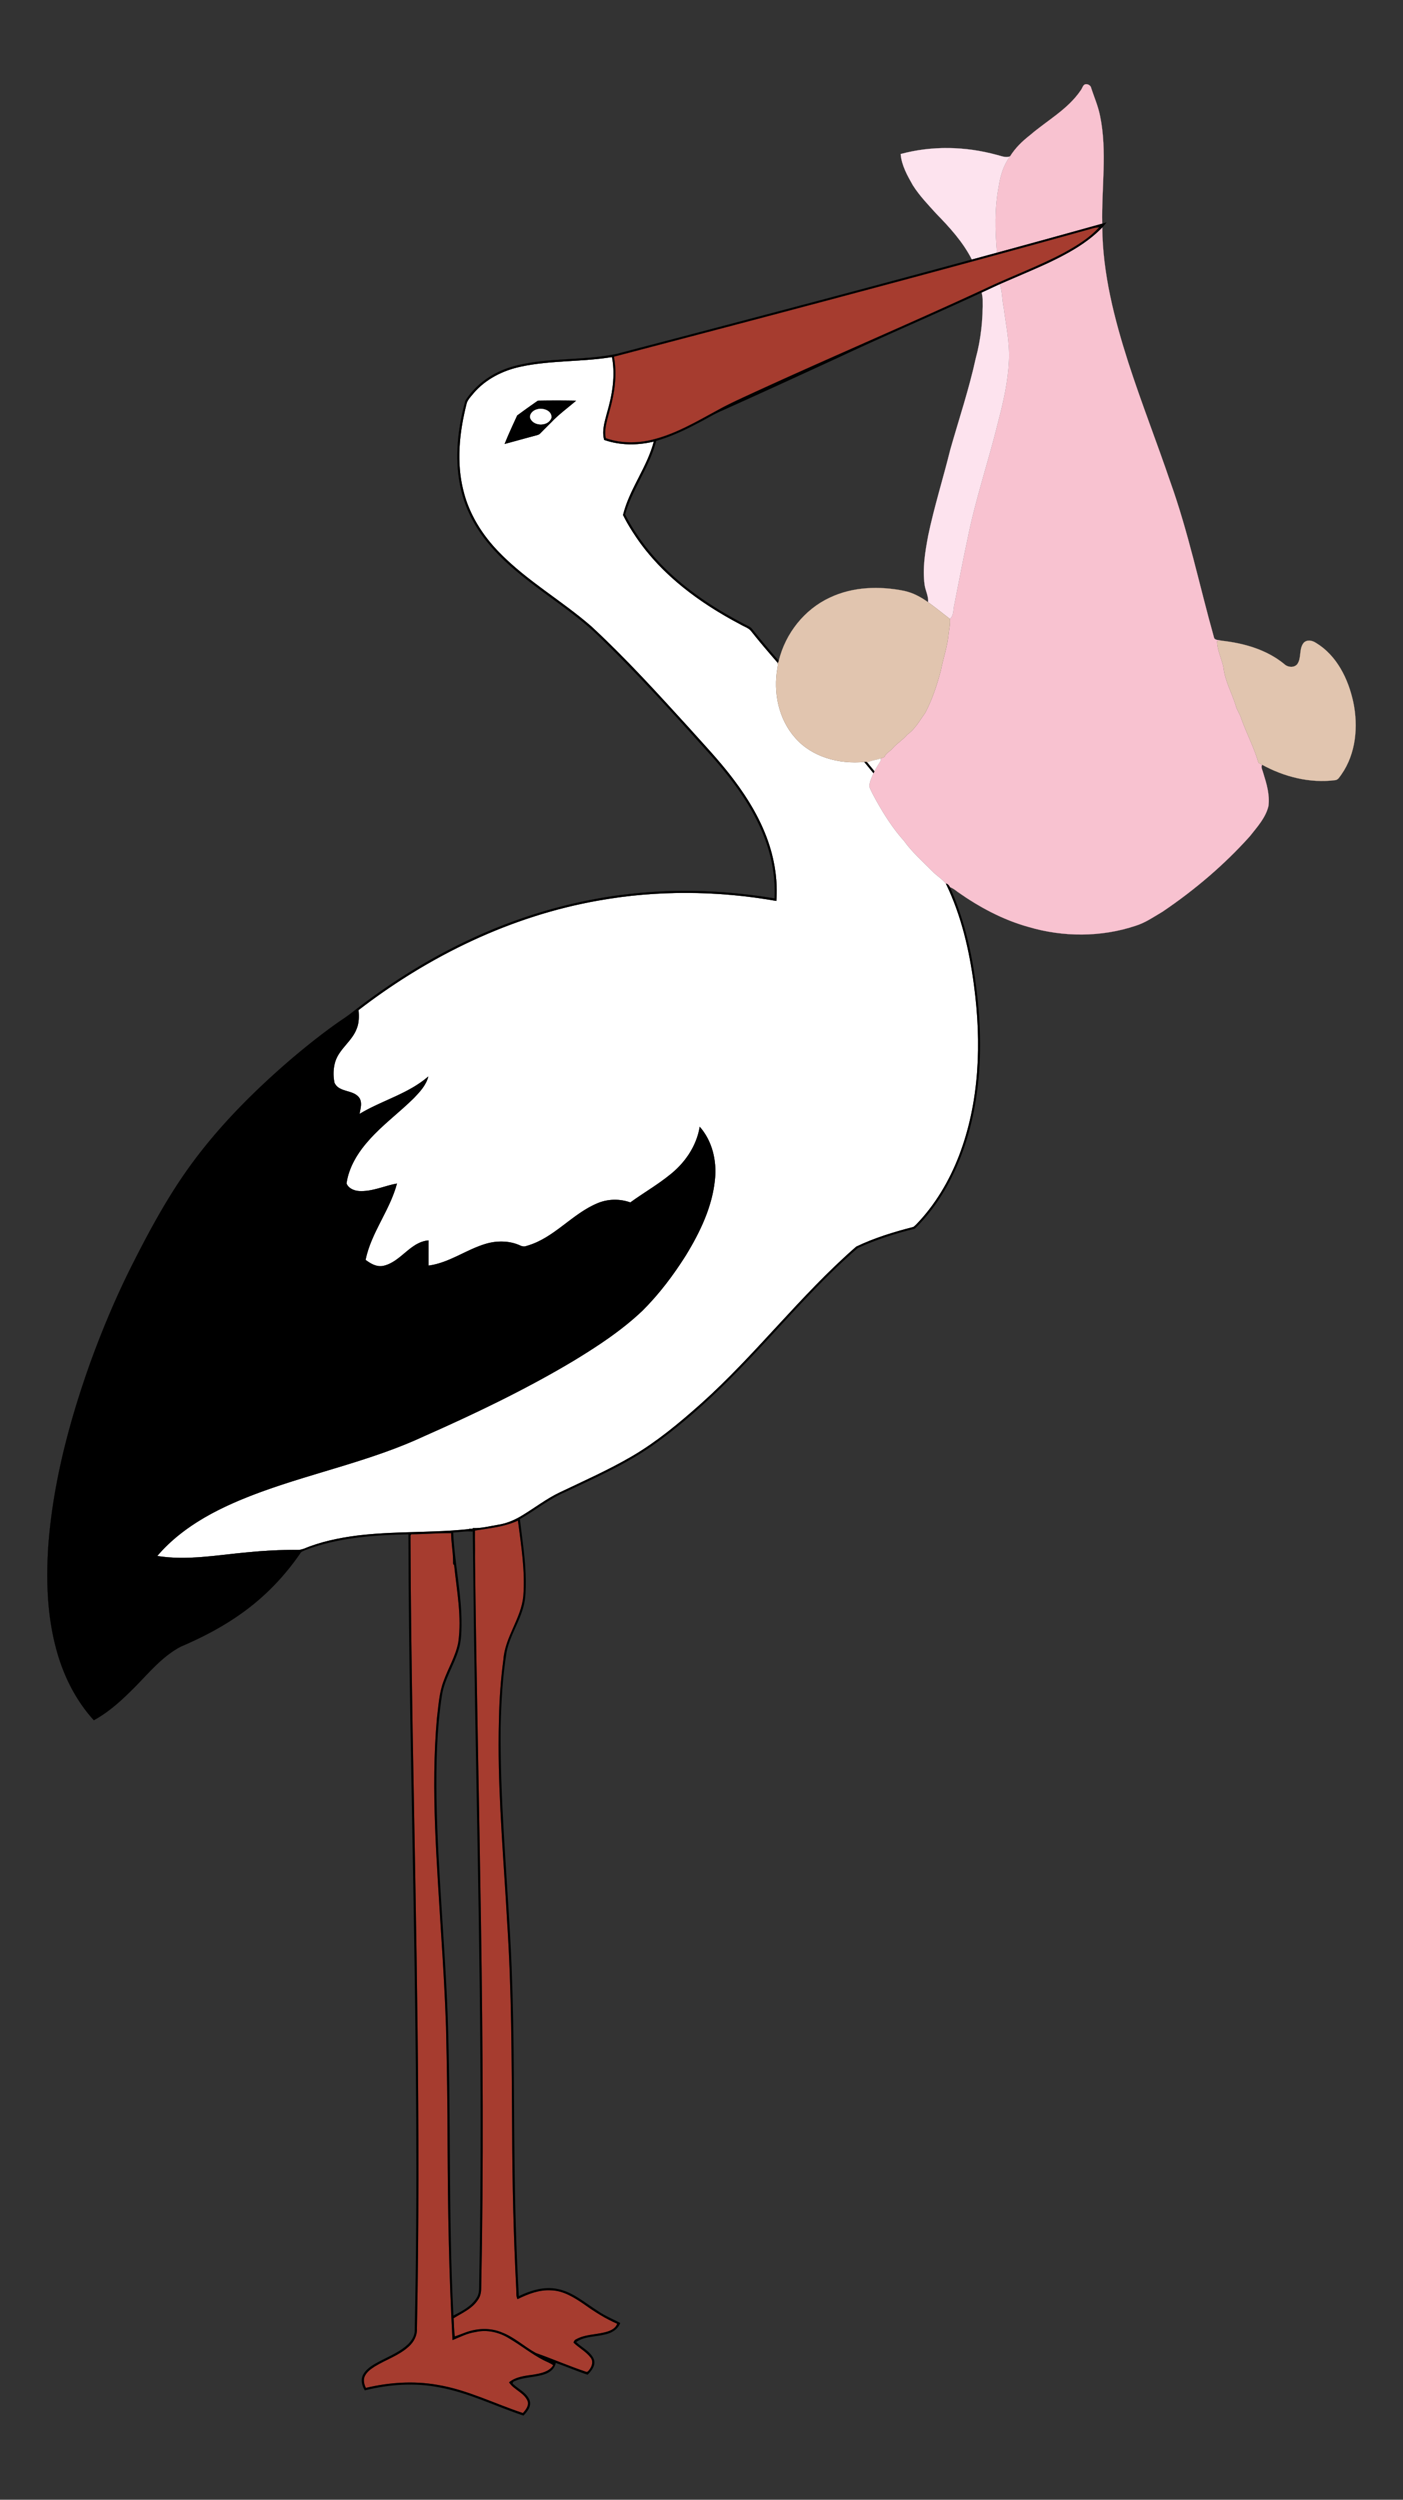 <svg xmlns="http://www.w3.org/2000/svg" viewBox="204.936 14.824 1061.128 1890.305"><rect x="204.936" y="14.824" width="1061.128" height="1890.305" fill="#333333" stroke="none"/><path fill="#E1C5AF" d="M1228.44 545.667c3.88 18.43 2.07 39.04-8.95 54.8-1.341 1.66-2.331 4.09-4.74 4.32-19.091 2.45-38.5-2.48-55.24-11.64-.931-.51-1.851-1-2.76-1.48-3.25-11.37-8.841-21.88-12.851-32.97-1.01-3.76-3.56-6.87-4.46-10.67-2.89-9.47-8.07-18.3-9.12-28.25-1.33-6.76-4.81-13.17-4.88-20.1.81-.09 2.43-.29 3.24-.38 16.94 1.86 34.25 6.72 47.63 17.74 2.56 2.48 7.32 2.96 9.76.06 3.42-4.76 1.13-11.57 4.88-16.18 2.58-2.67 6.61-1.77 9.38.11 15.7 9.51 24.36 27.22 28.11 44.64z"/><path fill="#F8C2D0" d="M1130.32 519.777c1.05 9.95 6.23 18.78 9.12 28.25.9 3.8 3.45 6.91 4.46 10.67 4.01 11.09 9.6 21.6 12.85 32.97.91.48 1.83.97 2.76 1.48-1.13 1.96.32 4.01.78 5.96 2.53 8.14 5.15 16.66 4.01 25.28-2.14 8.92-8.59 15.86-14.11 22.87-19.44 21.69-41.83 40.64-65.92 56.95-6.63 3.89-13.04 8.42-20.47 10.7-26.08 8.72-54.84 8.64-81.14.84-19.33-5.39-37.23-15.03-53.56-26.56-1.77-1.38-3.57-2.77-5.7-3.5-.73-1.22-1.51-2.55-3.07-2.66-3.01-3.7-7.18-6.13-10.45-9.55-7.35-7.36-15.19-14.35-21.28-22.83-8.18-9.1-14.8-19.48-20.78-30.11-1.89-3.58-4.01-7.07-5.38-10.89.06-3.59 1.83-6.88 3.14-10.15.18-.37.54-1.12.73-1.5 1.29-2.56 2.92-4.93 4.39-7.39.47-.69.55-1.42.25-2.21.95-.39 1.91-.76 2.89-1.13 1.03-2.9 4.16-4.13 6.06-6.38 3.41-3.95 7.99-6.61 11.33-10.63 5.96-4.16 9.34-10.71 13.53-16.43 5.31-10.14 8.9-21.08 11.81-32.12 1.85-9.38 5.07-18.5 5.9-28.07.41-3.6 1.31-7.17.9-10.8 3.15-2.68 2.44-7.53 3.43-11.23 3.3-16.32 6.29-32.71 9.86-48.98 5.94-30.06 15.95-59.11 23.21-88.84 3.94-15.11 7.44-30.48 8.16-46.11.68-13.53-2.27-26.82-3.97-40.17-1.28-5.9-1-12.09-3.01-17.82 11.95-5.26 24.03-10.24 35.9-15.7 15.01-7.1 30.04-15.13 41.66-27.25.29 34.96 9.11 69.15 19.71 102.25 9.73 30.15 21.34 59.65 31.54 89.64 13.85 38.47 22.12 78.58 33.15 117.88.4 2.74 3.65 2.15 5.67 2.79-.81.09-2.43.29-3.24.38.07 6.93 3.55 13.34 4.88 20.1zM1036.98 102.637c5.49 26.82.99 54.26 1.61 81.35-26.51 7.42-53.05 14.72-79.61 21.96-1.5-16.76-1.88-33.81 1.35-50.4 1.21-7.97 3.61-15.99 8.55-22.48 3.88-6.32 9.28-11.51 15.09-16.04 12.85-11.07 28.52-19.45 38.26-33.75 1.43-1.64 1.69-5.02 4.47-4.77 1.29 0 2.55.82 3.23 1.91 2.34 7.41 5.57 14.55 7.05 22.22z"/><path fill="#A63C2F" d="M1031.64 187.467c1.46-.41 2.97-.57 4.5-.73-7.34 8.11-16.91 13.88-26.41 19.15-19.54 10.41-40.42 17.97-60.37 27.52-57.21 26.48-115.26 51.1-172.55 77.4-10.01 4.63-20.12 9.08-29.75 14.48-15.82 8.56-31.6 17.9-49.26 22.11-11.39 2.75-23.56 2.63-34.67-1.26-1.37-6.93 1.17-13.78 2.84-20.42 3.81-13.3 5.92-27.39 3.33-41.13 120.96-31.69 241.89-63.52 362.34-97.12z"/><path fill="#FDE3EE" d="M964.06 247.507c1.7 13.35 4.65 26.64 3.97 40.17-.72 15.63-4.22 31-8.16 46.11-7.26 29.73-17.27 58.78-23.21 88.84-3.57 16.27-6.56 32.66-9.86 48.98-.991 3.7-.28 8.55-3.431 11.23-5.51-4.17-10.81-8.6-16.45-12.58.37-4.56-2.04-8.74-2.67-13.18-1.69-12.48.42-25.01 2.71-37.27 4.6-21.96 11.37-43.38 16.76-65.16 6.53-22.91 14.1-45.52 19.21-68.83 3.97-14.62 5.54-29.82 5.22-44.94-.09-1.66-.45-3.28-.71-4.9 4.54-2.07 9.05-4.24 13.61-6.29 2.01 5.73 1.73 11.92 3.01 17.82zM960.33 155.547c-3.23 16.59-2.85 33.64-1.35 50.4-6.33 1.7-12.65 3.45-18.97 5.16-6.68-13.2-16.73-24.24-26.98-34.73-6.21-6.85-12.66-13.56-17.64-21.39-4.18-7.33-8.58-15.15-9.26-23.69 23.63-6.39 48.87-5.84 72.44.58 3.39.77 6.82 2.48 10.31 1.19-4.94 6.49-7.34 14.51-8.55 22.48z"/><path fill="#FFF" d="M686.18 421.137c19.54 28.84 48.42 49.89 78.91 65.93 2.69 1.64 6.04 2.48 8.03 5.08 6.48 8.22 13.32 16.15 20.18 24.07l-.44.32c.83.92.16 2.17.12 3.24-3.37 18.48.75 38.93 13.5 53.15 12.78 14.56 33.34 19.9 52.12 18.06 2.35 2.81 4.64 5.68 6.98 8.51-1.31 3.27-3.08 6.56-3.14 10.15 1.37 3.82 3.49 7.31 5.38 10.89 5.98 10.63 12.6 21.01 20.78 30.11 6.09 8.48 13.93 15.47 21.28 22.83 3.27 3.42 7.44 5.85 10.45 9.55 11.72 24.14 17.79 50.63 21.28 77.13 5.69 42.95 4.3 87.86-11.38 128.7-7.42 19.19-18.12 37.26-32.49 52.08-.61.64-1.29 1.21-2.03 1.7-14.74 3.81-29.47 8.28-43.2 14.89-42.22 36.73-76.07 81.88-117.8 119.14-16.18 14.38-32.94 28.34-51.67 39.32-17.6 10.3-36.27 18.57-54.64 27.34-9.95 4.7-18.67 11.5-28.05 17.18-5.72 3.59-12 6.33-18.71 7.36-6.35 1.03-12.73 2.79-19.19 2.51 0 .17 0 .33.01.5h-2.71v.22c-17.5 1.89-35.13 1.99-52.71 2.63-.19 0-.37.01-.55.02-7.95.29-15.89.7-23.81 1.44-.05 0-.1.01-.14.01-1.76.17-3.51.35-5.26.55-.9.1-1.8.21-2.7.32-13.68 1.82-27.35 4.67-40.12 10.01-1.52.52-3.09.91-4.7.83-12.73-.13-25.45.6-38.11 1.85-22.5 2.01-45.24 6.37-67.81 2.71 20.35-23.87 49.48-37.81 78.4-48.42 40.92-14.96 84.03-23.76 123.65-42.27 38.58-17.07 76.74-35.34 112.99-57 18.3-11.13 36.35-22.99 51.92-37.79 12.71-12.64 23.55-27.08 33.09-42.22 10.6-17.44 19.77-36.51 21.77-57.07 1.48-14.06-2.02-29.02-11.5-39.78-2.43 14.88-11.53 27.88-23.36 36.93-9.25 7.4-19.56 13.32-29.12 20.29-7.97-2.86-16.91-2.72-24.73.56-19.5 8.09-33.07 26.57-53.74 32.32-1.83.79-3.67.29-5.36-.54-8.05-3.52-17.31-3.52-25.64-1.01-14.81 4.41-27.64 14.43-43.22 16.43-.03-6.36 0-12.71 0-19.06-13.99 1.24-21.01 16.59-34.43 19.31-4.88.9-9.4-1.77-13.14-4.59 4.17-20.6 18.39-37.45 23.72-57.72-9.53 1.74-18.65 6.22-28.52 5.69-3.82-.23-8.18-1.99-9.62-5.79 1.77-12.44 8.67-23.48 16.92-32.69 10.37-11.74 23.1-21.01 34.18-32.02 4.48-4.65 9.12-9.7 10.75-16.12-15.15 13.11-35.08 18.08-51.98 28.28.59-3.86 2.13-8.08.05-11.76-4.28-6.88-15.61-4.06-19.02-11.83-1.1-5.27-.95-10.96.64-16.12 3.13-9.64 12.63-15.32 16.15-24.74 1.83-4.46 1.81-9.38 1.41-14.1 53.09-40.92 115.19-71.22 181.49-82.83 44.39-7.95 90.14-7.54 134.51.29 1.02-14.09-.9-28.31-5.17-41.75-5.85-18.42-15.92-35.22-27.56-50.54-10.38-13.76-22.31-26.23-33.77-39.08-23.83-26.09-47.6-52.34-73.58-76.34-22.39-19.45-48.59-34.29-69.35-55.65-12.88-13.07-23.05-29.21-27.34-47.18-5.35-21.32-2.96-43.75 2.33-64.83.65-3.47 3.38-5.94 5.47-8.59 9.08-10.62 22.11-17.2 35.64-20.06 22.71-4.91 46.17-3.49 69.03-7.28 2.78 14.38.13 29.05-3.95 42.9-1.65 6.41-3.79 13.17-1.94 19.78 12.06 4.2 25.2 4.23 37.53 1.21-5.06 19.61-18.45 35.93-23.26 55.59 2.87 5.87 6.34 11.45 10 16.86zm-64.16-87.13c5.66-5.96 12.35-10.8 18.57-16.14-9.61-.2-19.25-.21-28.85-.01-5.26 3.64-10.491 7.36-15.621 11.17-3.28 7.1-6.58 14.22-9.49 21.49 7.9-2.13 15.77-4.35 23.68-6.44 1.14-.33 2.39-.57 3.2-1.54 2.82-2.85 5.65-5.7 8.51-8.53z"/><path fill="#E1C5AF" d="M923.37 482.837c.41 3.63-.49 7.2-.9 10.8-.83 9.57-4.05 18.69-5.9 28.07-2.91 11.04-6.5 21.98-11.81 32.12-4.19 5.72-7.57 12.27-13.53 16.43-3.34 4.02-7.92 6.68-11.33 10.63-1.9 2.25-5.03 3.48-6.06 6.38-.98.37-1.94.74-2.89 1.13-3.28 1.24-6.91 1.35-10.02 3.04l-.67-.55c-.41.02-1.24.08-1.66.1-18.78 1.84-39.34-3.5-52.12-18.06-12.75-14.22-16.87-34.67-13.5-53.15.04-1.07.71-2.32-.12-3.24l.44-.32c.16-.41.48-1.23.63-1.64 4.99-20.66 19.379-38.97 38.77-47.9 17.36-8.22 37.41-8.77 55.99-5.06 6.66 1.42 12.75 4.67 18.23 8.64 5.64 3.98 10.94 8.41 16.45 12.58z"/><path fill="#FFFDFB" d="M870.95 588.396c.3.79.22 1.52-.25 2.21-1.47 2.46-3.1 4.83-4.39 7.39-1.8-2.19-3.53-4.43-5.38-6.56 3.11-1.69 6.74-1.8 10.02-3.04z"/><path d="M860.93 591.437c1.85 2.13 3.58 4.37 5.379 6.56-.19.38-.55 1.13-.73 1.5-2.34-2.83-4.63-5.7-6.98-8.51.42-.02 1.25-.08 1.66-.1l.67.55z"/><path d="M663.13 346.137c11.11 3.89 23.28 4.01 34.67 1.26 17.66-4.21 33.44-13.55 49.259-22.11 9.63-5.4 19.74-9.85 29.75-14.48 57.29-26.3 115.34-50.92 172.55-77.4 19.95-9.55 40.83-17.11 60.37-27.52 9.5-5.27 19.07-11.04 26.41-19.15-1.53.16-3.04.32-4.5.73-120.45 33.6-241.38 65.43-362.34 97.12 2.59 13.74.48 27.83-3.33 41.13-1.67 6.64-4.21 13.49-2.84 20.42zm-103.45 56.56c-12.3-26.56-10.39-57.34-2.72-84.92 8.28-13 21.89-22.06 36.69-26 25.42-6.87 52.21-3.92 77.88-9.36 89.58-23.45 179.12-47.03 268.48-71.31 6.32-1.71 12.64-3.46 18.97-5.16 26.56-7.24 53.1-14.54 79.61-21.96.79-.23 2.35-.69 3.13-.92-1.02 1.25-1.98 2.53-3.11 3.67-11.62 12.12-26.65 20.15-41.66 27.25-11.87 5.46-23.95 10.44-35.9 15.7-4.56 2.05-9.07 4.22-13.61 6.29-35.71 16.65-71.98 32.04-107.63 48.82-29.45 13.58-58.91 27.13-88.5 40.4-6.66 2.8-12.76 6.71-19.21 9.93-9.89 5.25-20.12 9.98-30.91 13.06-5.03 19.7-17.95 36.18-23.52 55.69 8.4 16.36 19.84 31.1 33.22 43.7 17.88 16.9 38.92 30.08 60.79 41.18a6.05 6.05 0 012.11 1.79c6.51 8.17 13.24 16.17 20.14 24.03-.15.41-.47 1.23-.63 1.64-6.86-7.92-13.7-15.85-20.181-24.07-1.99-2.6-5.34-3.44-8.03-5.08-30.49-16.04-59.37-37.09-78.91-65.93-3.66-5.41-7.13-10.99-10-16.86 4.81-19.66 18.2-35.98 23.26-55.59-12.33 3.02-25.47 2.99-37.53-1.21-1.85-6.61.29-13.37 1.94-19.78 4.08-13.85 6.73-28.52 3.95-42.9-22.86 3.79-46.32 2.37-69.03 7.28-13.53 2.86-26.56 9.44-35.64 20.06-2.09 2.65-4.82 5.12-5.47 8.59-5.29 21.08-7.68 43.51-2.33 64.83 4.29 17.97 14.46 34.11 27.34 47.18 20.76 21.36 46.96 36.2 69.35 55.65 25.98 24 49.75 50.25 73.58 76.34 11.46 12.85 23.39 25.32 33.77 39.08 11.64 15.32 21.71 32.12 27.56 50.54 4.27 13.44 6.19 27.66 5.17 41.75-44.37-7.83-90.12-8.24-134.51-.29-66.3 11.61-128.4 41.91-181.49 82.83.4 4.72.42 9.64-1.41 14.1-3.52 9.42-13.02 15.1-16.15 24.74-1.59 5.16-1.74 10.85-.64 16.12 3.41 7.77 14.74 4.95 19.02 11.83 2.08 3.68.54 7.9-.05 11.76 16.9-10.2 36.83-15.17 51.98-28.28-1.63 6.42-6.27 11.47-10.75 16.12-11.08 11.01-23.81 20.28-34.18 32.02-8.25 9.21-15.15 20.25-16.92 32.69 1.44 3.8 5.8 5.56 9.62 5.79 9.87.53 18.99-3.95 28.52-5.69-5.33 20.27-19.55 37.12-23.72 57.72 3.74 2.82 8.26 5.49 13.14 4.59 13.42-2.72 20.44-18.07 34.43-19.31 0 6.35-.03 12.7 0 19.06 15.58-2 28.41-12.02 43.22-16.43 8.33-2.51 17.59-2.51 25.64 1.01 1.69.83 3.53 1.33 5.36.54 20.67-5.75 34.24-24.23 53.74-32.32 7.82-3.28 16.76-3.42 24.73-.56 9.56-6.97 19.87-12.89 29.12-20.29 11.83-9.05 20.93-22.05 23.36-36.93 9.48 10.76 12.98 25.72 11.5 39.78-2 20.56-11.17 39.63-21.77 57.07-9.54 15.14-20.38 29.58-33.09 42.22-15.57 14.8-33.62 26.66-51.92 37.79-36.25 21.66-74.41 39.93-112.99 57-39.62 18.51-82.73 27.31-123.65 42.27-28.92 10.61-58.05 24.55-78.4 48.42 22.57 3.66 45.31-.7 67.81-2.71 12.66-1.25 25.38-1.98 38.11-1.85 1.61.08 3.18-.31 4.7-.83.36.22 1.09.65 1.46.87-1.5.7-3.3 1.15-4.09 2.78-11.42 16.59-25.5 31.37-41.73 43.32-14.87 11.02-31.35 19.67-48.34 26.93-15.48 8.08-26.1 22.36-38.48 34.22-8.26 8.15-17.13 15.9-27.37 21.48-14.13-15.51-23.56-34.87-28.78-55.09-6.61-25.15-7.37-51.47-5.63-77.29 3.49-46.21 15.32-91.39 30.65-134.98 8.93-24.98 19.14-49.52 30.89-73.31 13.87-27.67 28.5-55.11 46.84-80.13 21.25-28.98 46.8-54.56 73.94-78.02 11.01-9.41 22.31-18.5 34.08-26.94 4.43-3.26 9.17-6.11 13.46-9.57 30.87-24.16 64.58-44.85 100.63-60.34 38.57-16.61 79.83-27.15 121.73-30.32 32.37-2.6 65.01-.75 97.03 4.54.92-17.68-2.79-35.43-9.87-51.6-8.54-19.84-21.52-37.38-35.57-53.63-29.44-32.8-58.82-65.74-90.7-96.22-17.95-16.38-38.75-29.18-57.42-44.66-15.24-12.52-29.26-27.29-37.51-45.42z"/><path fill="#A63C2F" d="M595.38 1745.667c.19 2.59-.3 5.38.96 7.81 7.87-3.89 16.42-7.25 25.36-6.7 9.44.25 17.68 5.54 25.22 10.7 7.82 5.58 15.97 10.77 24.82 14.56-1.5 4.18-6.121 5.77-10.08 6.64-6.96 1.7-14.51 1.5-20.91 5.08-1.15.4-1.76 1.44-2.07 2.58 4.16 3.95 9.44 6.72 12.97 11.33 2.15 2.78 1.07 6.52-.91 9.08-.63.74-1.45 2.18-2.64 1.59-12.78-4.25-25.12-9.68-37.82-14.14-8.73-4.75-16.12-11.85-25.48-15.48-8.86-3.82-19.18-3.35-28.1.04-2.59.98-5.16 2-7.78 2.9-.67-4.57-.57-9.19-.92-13.77 6.42-3.98 13.85-7.09 18.21-13.58 1.88-2.47 2.65-5.57 2.67-8.62 3.74-184.46-2.59-368.91-4.7-553.35.11-6.7-.12-13.41-.02-20.11 10.98-1.78 22.3-2.76 32.51-7.52 2.45 18.87 5.52 37.9 4.07 56.99-1.54 17.02-13.83 30.88-15.06 48.01-1.99 14.83-3.08 29.78-3.35 44.73-.19 6.6-.28 13.2-.28 19.8 0 44.52 3.97 88.95 6.41 133.38 3.45 52.29 3.44 104.72 3.82 157.11.12 40.33 1.02 80.66 3.1 120.94z"/><path d="M606.09 331.347c2.84 6.12 13.78 5.92 15.91-.66.45-5.48-6.58-7.73-10.94-6.31-2.98.72-6.12 3.66-4.97 6.97zm34.5-13.48c-6.22 5.34-12.91 10.18-18.57 16.14-2.86 2.83-5.69 5.68-8.51 8.53-.81.97-2.06 1.21-3.2 1.54-7.91 2.09-15.78 4.31-23.68 6.44 2.91-7.27 6.21-14.39 9.49-21.49a574.54 574.54 0 0115.62-11.17c9.6-.2 19.24-.19 28.85.01z"/><path fill="#A63C2F" d="M547.61 1194.717c.16 1.23-.42 2.82.81 3.72 1.96 19.31 5.88 38.82 3.12 58.3-1.97 10.49-7.71 19.66-11.21 29.63-3.35 8.91-3.74 18.52-4.96 27.87-4.74 54.43.01 109.05 3.21 163.42 1.55 23.31 2.89 46.64 3.68 69.99.67 29.65 1.19 59.32 1.19 88.99.23 49.28 1.01 98.59 3.74 147.81 5.7-2.38 11.3-5.28 17.49-6.14 8.66-2.04 17.98.2 25.42 4.89 8.75 5.11 16.66 11.59 25.68 16.27 2.51 1.34 5.26 2.23 7.57 3.95-3.11 5-9.26 6.1-14.61 7.05-6.49.94-13.53 1.51-18.8 5.87 3.57 5.68 11.46 7.76 14.08 14.29 1.08 3.39-1.47 6.56-3.59 8.95-21.56-7.12-42.16-17.66-64.75-21.34-17.91-3.17-36.38-1.87-54.02 2.3-1.45-2.88-2.24-6.57-.48-9.47 1.62-2.94 4.43-4.91 7.18-6.68 8.52-5.22 18.43-8.32 25.87-15.21 3.78-3.41 6.36-8.33 6.06-13.51 2.95-150.65-.6-301.33-3.26-451.95-.72-48.33-1.48-96.67-1.63-145.01.21-1.21-.71-3.91 1.38-3.68 9.79-.03 19.58-1 29.35-.82.01 6.87 1.38 13.65 1.48 20.51z"/><path fill="#FEFEFE" d="M622 330.687c-2.13 6.58-13.07 6.78-15.91.66-1.15-3.31 1.99-6.25 4.97-6.97 4.36-1.42 11.39.83 10.94 6.31z"/><path d="M562.59 1179.967c-.03-2.33-.06-4.67-.1-7 .04 2.33.07 4.67.1 7zM559.75 1172.897c-2.14-.05-4.28.13-6.41.34 2.13-.22 4.26-.41 6.41-.34z"/><path d="M562.46 1170.877l.03 2.09h-2.741v-.07c.37 0 .75.02 1.13.04.08-.49.25-1.49.34-1.99-17.99 2.04-36.1 2.13-54.18 2.78 17.58-.64 35.21-.74 52.71-2.63v-.22h2.71zM506.49 1173.747c-7.95.3-15.89.71-23.81 1.44 7.92-.74 15.86-1.15 23.81-1.44zM482.54 1175.197zM477.28 1175.747c-.9.1-1.8.21-2.7.32.9-.11 1.8-.22 2.7-.32z"/><path d="M547.7 1173.757c1.06 23.41 6.53 46.48 6.31 69.98-.04 6.13-.28 12.37-2.1 18.28-3.45 11.88-10.8 22.42-12.69 34.78-3.99 25.91-4.5 52.2-4.15 78.36.98 54.24 6.3 108.28 8.41 162.48 2.7 76.04.49 152.19 4.4 228.21 6.56-3.38 13.62-6.96 17.6-13.47 2.43-3.78 1.69-8.43 1.9-12.67.77-38.28 1.08-76.56 1.08-114.85 0-141.3-4.25-282.6-5.62-423.9-.12-7-.17-14-.25-20.99-.03-2.33-.06-4.67-.1-7l-.03-2.09c-.01-.17-.01-.33-.01-.5 6.46.28 12.84-1.48 19.19-2.51 6.71-1.03 12.99-3.77 18.71-7.36 9.38-5.68 18.1-12.48 28.05-17.18 18.37-8.77 37.04-17.04 54.64-27.34 18.73-10.98 35.49-24.94 51.67-39.32 41.73-37.26 75.58-82.41 117.8-119.14 13.73-6.61 28.46-11.08 43.2-14.89.74-.49 1.42-1.06 2.03-1.7 14.37-14.82 25.069-32.89 32.49-52.08 15.68-40.84 17.07-85.75 11.38-128.7-3.491-26.5-9.56-52.99-21.28-77.13 1.56.11 2.34 1.44 3.07 2.66 9.74 21.83 15.64 45.21 18.97 68.84 3.73 26.18 5.2 52.82 2.33 79.17-2.4 22.83-7.92 45.46-17.55 66.35-7.51 16.21-17.48 31.45-30.34 43.91-14.73 3.68-29.34 8.28-43.13 14.63-28.97 25.05-53.89 54.25-80.15 82-23.52 24.85-48.44 48.66-76.51 68.34-20.04 13.77-42.35 23.64-64.24 34.02-12.44 5.28-22.96 13.95-34.62 20.64 1.81 15.66 4.38 31.29 4.45 47.09-.03 6.01-.05 12.11-1.47 17.99-2.97 12.36-10.64 23.07-13.07 35.6-1.53 9.35-2.53 18.77-3.21 28.22s-1.03 18.92-1.28 28.38c-.48 53.71 4.46 107.24 7.34 160.82 3 54.28 2.49 108.66 3.11 163 .32 35.51 1.31 71.01 3.31 106.47 9.04-4.37 19.31-7.51 29.39-5.38 11.62 2.31 20.64 10.5 30.4 16.61 5.28 3.7 11.31 6.09 16.94 9.09-1.88 4.93-6.7 7.79-11.7 8.73-7.19 1.85-15.38 1.22-21.64 5.71 4.32 4.2 10.47 6.85 13.16 12.52 2.08 4.6-1.38 9.09-4.52 12.17-8.17-2.62-16.03-6.2-24.15-8.92-.51 3.96-3.88 6.86-7.44 8.22-7.54 2.9-16.01 2.19-23.44 5.47-1.06.16-2.5 1.72-1.05 2.5 4.13 3.79 9.89 6.38 12.12 11.84 1.77 4.52-1.56 8.77-4.59 11.79-21.08-7.01-41.2-17.18-63.18-21.26-18.78-3.73-38.3-2.42-56.8 2.2-2.29-3.69-3.39-8.65-.91-12.52 3.12-5.03 8.72-7.65 13.75-10.34 6.88-3.53 14.2-6.64 19.86-12.05 2.88-2.86 5.31-6.7 5.06-10.9 2.36-106.98.94-213.98-.83-320.96-1.48-93.54-3.81-187.06-3.93-280.6-26.3.61-53.11 2.42-77.92 11.87-.37-.22-1.1-.65-1.46-.87 12.77-5.34 26.44-8.19 40.12-10.01.9-.11 1.8-.22 2.7-.32 1.75-.2 3.5-.38 5.26-.55.04 0 .09-.01.14-.01 7.92-.73 15.86-1.14 23.81-1.44.18-.01.36-.02.55-.02 18.08-.65 36.19-.74 54.18-2.78-.09.5-.26 1.5-.34 1.99-.38-.02-.76-.04-1.13-.04-2.15-.07-4.28.12-6.41.34-1.88.19-3.76.41-5.64.52zm-7.37 112.61c3.5-9.97 9.24-19.14 11.21-29.63 2.76-19.48-1.16-38.99-3.12-58.3-1.23-.9-.65-2.49-.81-3.72-.1-6.86-1.47-13.64-1.48-20.51-9.77-.18-19.56.79-29.35.82-2.09-.23-1.17 2.47-1.38 3.68.15 48.34.91 96.68 1.63 145.01 2.66 150.62 6.21 301.3 3.26 451.95.3 5.18-2.28 10.1-6.06 13.51-7.44 6.89-17.35 9.99-25.87 15.21-2.75 1.77-5.56 3.74-7.18 6.68-1.76 2.9-.97 6.59.48 9.47 17.64-4.17 36.11-5.47 54.02-2.3 22.59 3.68 43.189 14.22 64.75 21.34 2.12-2.39 4.67-5.56 3.59-8.95-2.62-6.53-10.51-8.61-14.08-14.29 5.27-4.36 12.31-4.93 18.8-5.87 5.35-.95 11.5-2.05 14.61-7.05-2.31-1.72-5.06-2.61-7.57-3.95-9.02-4.68-16.93-11.16-25.68-16.27-7.44-4.69-16.76-6.93-25.42-4.89-6.19.86-11.79 3.76-17.491 6.14-2.73-49.22-3.51-98.53-3.74-147.81 0-29.67-.52-59.34-1.19-88.99-.79-23.35-2.13-46.68-3.68-69.99-3.2-54.37-7.95-108.99-3.21-163.42 1.22-9.35 1.61-18.96 4.96-27.87zm25.88 467.94c-4.36 6.49-11.79 9.6-18.21 13.58.35 4.58.25 9.2.92 13.77 2.62-.9 5.19-1.92 7.78-2.9 8.92-3.39 19.24-3.86 28.1-.04 9.36 3.63 16.75 10.73 25.48 15.48 12.7 4.46 25.04 9.89 37.82 14.14 1.19.59 2.01-.85 2.64-1.59 1.98-2.56 3.06-6.3.91-9.08-3.53-4.61-8.81-7.38-12.97-11.33.31-1.14.92-2.18 2.069-2.58 6.4-3.58 13.95-3.38 20.91-5.08 3.96-.87 8.58-2.46 10.08-6.64-8.85-3.79-17-8.98-24.82-14.56-7.54-5.16-15.78-10.45-25.22-10.7-8.94-.55-17.49 2.81-25.36 6.7-1.26-2.43-.77-5.22-.96-7.81-2.08-40.28-2.98-80.61-3.1-120.94-.38-52.39-.37-104.82-3.82-157.11-2.44-44.43-6.41-88.86-6.41-133.38 0-6.6.09-13.2.28-19.8.27-14.95 1.36-29.9 3.35-44.73 1.23-17.13 13.52-30.99 15.06-48.01 1.45-19.09-1.62-38.12-4.07-56.99-10.21 4.76-21.53 5.74-32.51 7.52-.1 6.7.13 13.41.02 20.11 2.11 184.44 8.44 368.89 4.7 553.35-.02 3.05-.79 6.15-2.67 8.62z"/><g fill="none" stroke-width=".094"><path stroke="#F8C2D0" d="M968.88 133.067c3.88-6.32 9.28-11.51 15.09-16.04 12.85-11.07 28.52-19.45 38.26-33.75 1.43-1.64 1.69-5.02 4.47-4.77 1.29 0 2.55.82 3.23 1.91 2.34 7.41 5.57 14.55 7.05 22.22 5.49 26.82.99 54.26 1.61 81.35M920.33 683.027c-3.01-3.7-7.18-6.13-10.45-9.55-7.35-7.36-15.19-14.35-21.28-22.83-8.18-9.1-14.8-19.48-20.78-30.11-1.89-3.58-4.01-7.07-5.38-10.89.06-3.59 1.83-6.88 3.14-10.15M1159.51 593.146c-1.13 1.96.32 4.01.78 5.96 2.53 8.14 5.15 16.66 4.01 25.28-2.14 8.92-8.59 15.86-14.11 22.87-19.44 21.69-41.83 40.64-65.92 56.95-6.63 3.89-13.04 8.42-20.47 10.7-26.08 8.72-54.84 8.64-81.14.84-19.33-5.39-37.23-15.03-53.56-26.56-1.77-1.38-3.57-2.77-5.7-3.5M1038.61 186.737c.289 34.96 9.11 69.15 19.71 102.25 9.73 30.15 21.34 59.65 31.54 89.64 13.85 38.47 22.12 78.58 33.15 117.88.399 2.74 3.649 2.15 5.669 2.79"/><path stroke="#FDE3EE" d="M940.01 211.107c-6.68-13.2-16.73-24.24-26.98-34.73-6.21-6.85-12.66-13.56-17.64-21.39-4.18-7.33-8.58-15.15-9.26-23.69 23.63-6.39 48.87-5.84 72.44.58 3.39.77 6.82 2.48 10.31 1.19-4.94 6.49-7.34 14.51-8.55 22.48-3.23 16.59-2.85 33.64-1.35 50.4M906.92 470.257c.37-4.56-2.04-8.74-2.67-13.18-1.69-12.48.42-25.01 2.71-37.27 4.6-21.96 11.37-43.38 16.76-65.16 6.53-22.91 14.1-45.52 19.21-68.83 3.97-14.62 5.54-29.82 5.22-44.94-.09-1.66-.45-3.28-.71-4.9M961.05 229.687c2.009 5.73 1.73 11.92 3.009 17.82 1.7 13.35 4.65 26.64 3.97 40.17-.72 15.63-4.22 31-8.16 46.11-7.26 29.73-17.27 58.78-23.21 88.84-3.57 16.27-6.56 32.66-9.86 48.98-.99 3.7-.28 8.55-3.43 11.23"/><path stroke="#000" d="M435.92 1186.947c-1.5.7-3.3 1.15-4.09 2.78-11.42 16.59-25.5 31.37-41.73 43.32-14.87 11.02-31.35 19.67-48.34 26.93-15.48 8.08-26.1 22.36-38.48 34.22-8.26 8.15-17.13 15.9-27.37 21.48-14.13-15.51-23.56-34.87-28.78-55.09-6.61-25.15-7.37-51.47-5.63-77.29 3.49-46.21 15.32-91.39 30.65-134.98 8.93-24.98 19.14-49.52 30.89-73.31 13.87-27.67 28.5-55.11 46.84-80.13 21.25-28.98 46.8-54.56 73.94-78.02 11.01-9.41 22.31-18.5 34.08-26.94 4.43-3.26 9.17-6.11 13.46-9.57 30.87-24.16 64.58-44.85 100.63-60.34 38.569-16.61 79.83-27.15 121.73-30.32 32.37-2.6 65.01-.75 97.03 4.54.92-17.68-2.79-35.43-9.87-51.6-8.54-19.84-21.52-37.38-35.57-53.63-29.44-32.8-58.82-65.74-90.7-96.22-17.95-16.38-38.75-29.18-57.42-44.66-15.24-12.52-29.26-27.29-37.51-45.42-12.3-26.56-10.39-57.34-2.72-84.92 8.28-13 21.89-22.06 36.69-26 25.42-6.87 52.21-3.92 77.88-9.36 89.58-23.45 179.12-47.03 268.48-71.31 6.32-1.71 12.64-3.46 18.97-5.16"/><path stroke="#000" d="M793.3 516.217c-6.86-7.92-13.7-15.85-20.181-24.07-1.99-2.6-5.34-3.44-8.03-5.08-30.49-16.04-59.37-37.09-78.91-65.93-3.66-5.41-7.13-10.99-10-16.86 4.81-19.66 18.2-35.98 23.26-55.59-12.33 3.02-25.47 2.99-37.53-1.21-1.85-6.61.29-13.37 1.94-19.78 4.08-13.85 6.73-28.52 3.95-42.9-22.86 3.79-46.32 2.37-69.03 7.28-13.53 2.86-26.56 9.44-35.64 20.06-2.09 2.65-4.82 5.12-5.47 8.59-5.29 21.08-7.68 43.51-2.33 64.83 4.29 17.97 14.46 34.11 27.34 47.18 20.76 21.36 46.96 36.2 69.35 55.65 25.98 24 49.75 50.25 73.58 76.34 11.46 12.85 23.39 25.32 33.77 39.08 11.64 15.32 21.71 32.12 27.56 50.54 4.27 13.44 6.19 27.66 5.17 41.75-44.37-7.83-90.12-8.24-134.51-.29-66.3 11.61-128.4 41.91-181.49 82.83.4 4.72.42 9.64-1.41 14.1-3.52 9.42-13.02 15.1-16.15 24.74-1.59 5.16-1.74 10.85-.64 16.12 3.41 7.77 14.74 4.95 19.02 11.83 2.08 3.68.54 7.9-.05 11.76 16.9-10.2 36.83-15.17 51.98-28.28-1.63 6.42-6.27 11.47-10.75 16.12-11.08 11.01-23.81 20.28-34.18 32.02-8.25 9.21-15.15 20.25-16.92 32.69 1.44 3.8 5.8 5.56 9.62 5.79 9.87.53 18.99-3.95 28.52-5.69-5.33 20.27-19.55 37.12-23.72 57.72 3.74 2.82 8.26 5.49 13.14 4.59 13.42-2.72 20.44-18.07 34.43-19.31 0 6.35-.03 12.7 0 19.06 15.58-2 28.41-12.02 43.22-16.43 8.33-2.51 17.59-2.51 25.64 1.01 1.69.83 3.53 1.33 5.36.54 20.67-5.75 34.24-24.23 53.74-32.32 7.82-3.28 16.76-3.42 24.73-.56 9.56-6.97 19.87-12.89 29.12-20.29 11.83-9.05 20.93-22.05 23.36-36.93 9.48 10.76 12.98 25.72 11.5 39.78-2 20.56-11.17 39.63-21.77 57.07-9.54 15.14-20.38 29.58-33.09 42.22-15.57 14.8-33.62 26.66-51.92 37.79-36.25 21.66-74.41 39.93-112.99 57-39.62 18.51-82.73 27.31-123.65 42.27-28.92 10.61-58.05 24.55-78.4 48.42 22.57 3.66 45.31-.7 67.81-2.71 12.66-1.25 25.38-1.98 38.11-1.85 1.61.08 3.18-.31 4.7-.83"/><path stroke="#000" d="M958.98 205.947c26.56-7.24 53.1-14.54 79.61-21.96.79-.23 2.35-.69 3.13-.92-1.02 1.25-1.98 2.53-3.11 3.67-11.62 12.12-26.65 20.15-41.66 27.25-11.87 5.46-23.95 10.44-35.9 15.7-4.56 2.05-9.07 4.22-13.61 6.29-35.71 16.65-71.98 32.04-107.63 48.82-29.45 13.58-58.91 27.13-88.5 40.4-6.66 2.8-12.76 6.71-19.21 9.93-9.89 5.25-20.12 9.98-30.91 13.06-5.03 19.7-17.95 36.18-23.52 55.69 8.4 16.36 19.84 31.1 33.22 43.7 17.88 16.9 38.92 30.08 60.79 41.18a6.05 6.05 0 012.11 1.79c6.51 8.17 13.24 16.17 20.14 24.03M611.74 317.857c9.6-.2 19.24-.19 28.85.01-6.22 5.34-12.91 10.18-18.57 16.14-2.86 2.83-5.69 5.68-8.51 8.53-.81.97-2.06 1.21-3.2 1.54-7.91 2.09-15.78 4.31-23.68 6.44 2.91-7.27 6.21-14.39 9.49-21.49 5.13-3.81 10.36-7.53 15.62-11.17zM866.31 597.997c-.19.38-.55 1.13-.73 1.5-2.34-2.83-4.63-5.7-6.98-8.51"/><path stroke="#A63C2F" d="M1031.64 187.467c1.46-.41 2.97-.57 4.5-.73-7.34 8.11-16.91 13.88-26.41 19.15-19.54 10.41-40.42 17.97-60.37 27.52-57.21 26.48-115.26 51.1-172.55 77.4-10.01 4.63-20.12 9.08-29.75 14.48-15.82 8.56-31.6 17.9-49.26 22.11-11.39 2.75-23.56 2.63-34.67-1.26-1.37-6.93 1.17-13.78 2.84-20.42 3.81-13.3 5.92-27.39 3.33-41.13 120.96-31.69 241.89-63.52 362.34-97.12z"/><path stroke="#FEFEFE" d="M611.06 324.377c4.36-1.42 11.39.83 10.94 6.31-2.13 6.58-13.07 6.78-15.91.66-1.15-3.31 1.99-6.25 4.97-6.97z"/><path stroke="#E1C5AF" d="M860.93 591.437l-.67-.55c-.41.02-1.24.08-1.66.1-18.78 1.84-39.34-3.5-52.12-18.06-12.75-14.22-16.87-34.67-13.5-53.15.04-1.07.71-2.32-.12-3.24l.44-.32c.16-.41.48-1.23.63-1.64 4.99-20.66 19.379-38.97 38.77-47.9 17.36-8.22 37.41-8.77 55.99-5.06 6.66 1.42 12.75 4.67 18.23 8.64 5.64 3.98 10.94 8.41 16.45 12.58.41 3.63-.49 7.2-.9 10.8-.83 9.57-4.05 18.69-5.9 28.07-2.91 11.04-6.5 21.98-11.81 32.12-4.19 5.72-7.57 12.27-13.53 16.43-3.34 4.02-7.92 6.68-11.33 10.63-1.9 2.25-5.03 3.48-6.06 6.38-.98.37-1.94.74-2.89 1.13M1159.51 593.146c-.93-.51-1.85-1-2.76-1.48-3.25-11.37-8.84-21.88-12.85-32.97-1.01-3.76-3.56-6.87-4.46-10.67-2.89-9.47-8.07-18.3-9.12-28.25-1.33-6.76-4.81-13.17-4.88-20.1.81-.09 2.43-.29 3.24-.38 16.94 1.86 34.25 6.72 47.63 17.74 2.56 2.48 7.32 2.96 9.76.06 3.42-4.76 1.13-11.57 4.88-16.18 2.58-2.67 6.61-1.77 9.38.11 15.7 9.51 24.36 27.22 28.11 44.64 3.88 18.43 2.07 39.04-8.95 54.8-1.341 1.66-2.331 4.09-4.74 4.32-19.09 2.45-38.5-2.48-55.24-11.64z"/><path stroke="#FFFDFB" d="M860.93 591.437c3.11-1.69 6.74-1.8 10.02-3.04.3.79.22 1.52-.25 2.21-1.47 2.46-3.1 4.83-4.39 7.39-1.8-2.19-3.53-4.43-5.38-6.56z"/></g></svg>